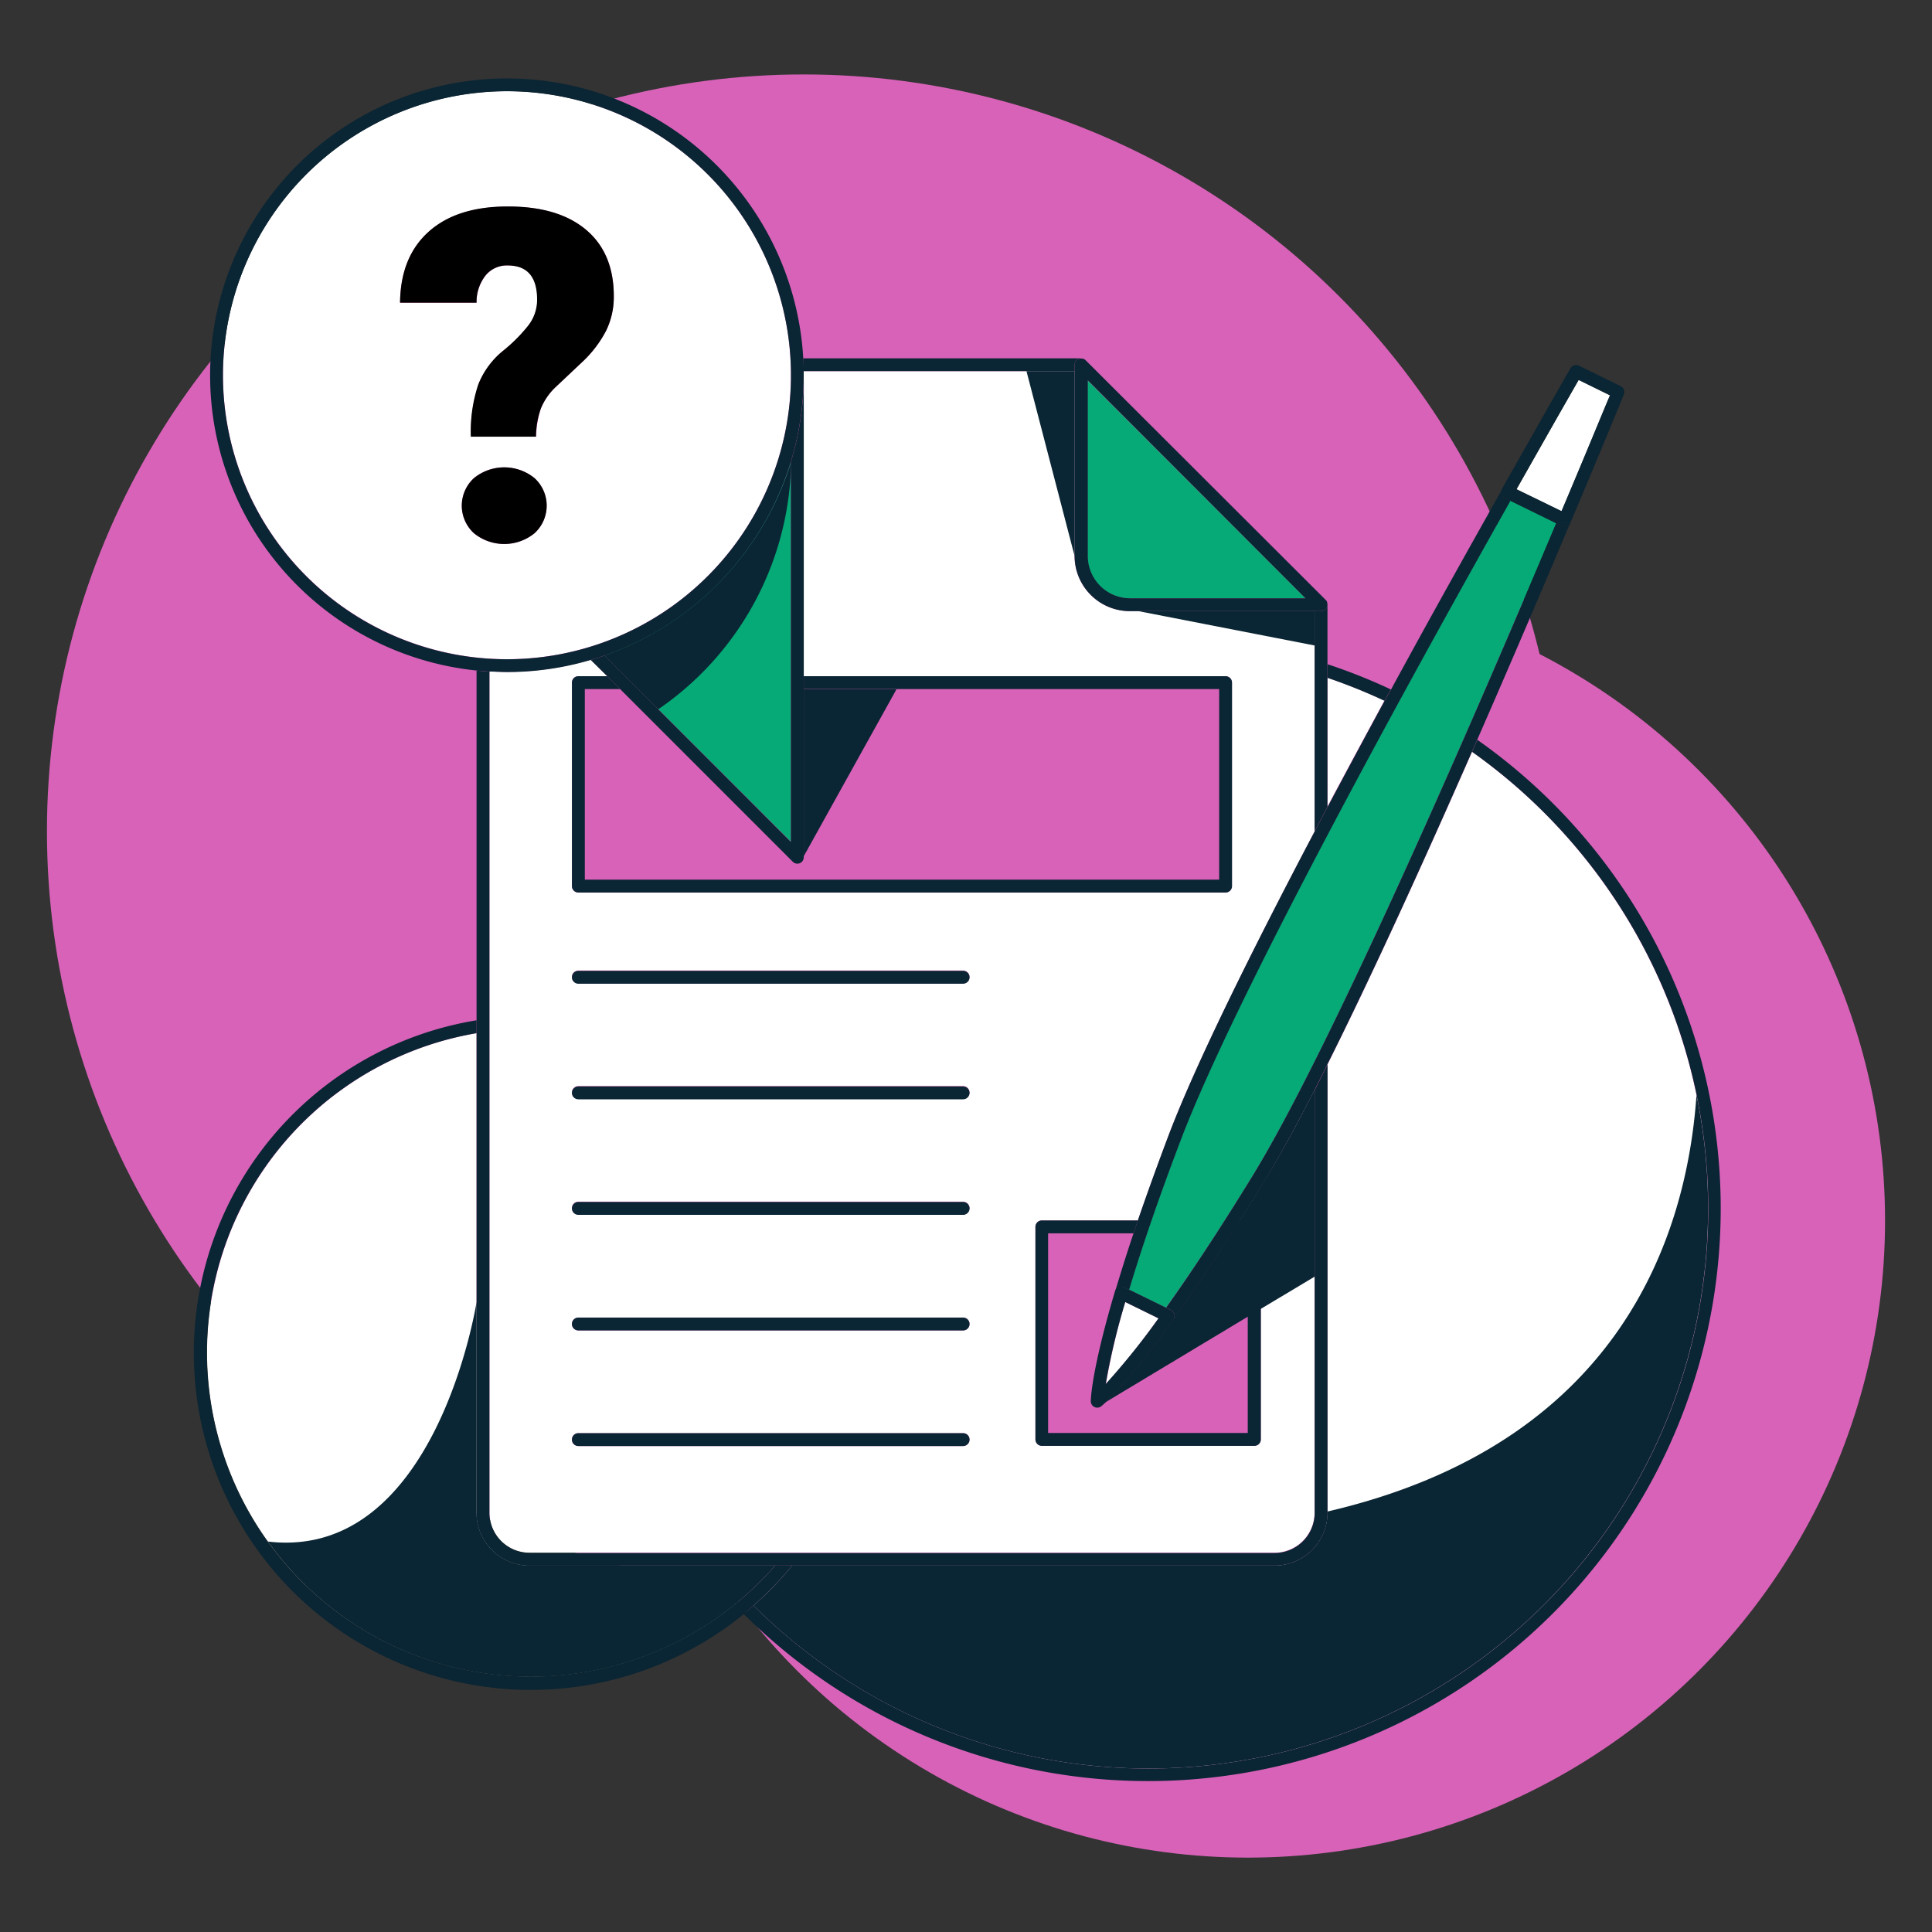 <svg xmlns="http://www.w3.org/2000/svg" viewBox="0 0 300 300"><rect x="0" y="0" width="300" height="300" fill="#333333" stroke="none"/><defs><style>.cls-1{fill:#d962b9;}.cls-2{fill:#fff;}.cls-3{fill:#0a2533;}.cls-4{fill:#05aa77;}</style></defs><title>космос</title><g id="Слой_2" data-name="Слой 2"><circle class="cls-1" cx="124.81" cy="129.08" r="117.52"/><circle class="cls-1" cx="193.78" cy="189.52" r="98.93"/><path class="cls-2" d="M206.13,105.25v20c2.92-5.51,5.91-11.05,8.85-16.47A87.46,87.46,0,0,0,206.13,105.25Z"/><path class="cls-2" d="M265.23,187.64A86.92,86.92,0,0,1,117,249.31a51.76,51.76,0,0,0,6-6.21h74.91a8.23,8.23,0,0,0,8.22-8.22V165.29c7-14,15.05-31.7,22.45-48.55A87.11,87.11,0,0,1,263.43,170h0A86.65,86.65,0,0,1,265.23,187.64Z"/><path class="cls-3" d="M206.13,105.25a87.46,87.46,0,0,1,8.85,3.57l1-1.76a87.89,87.89,0,0,0-9.81-3.91Z"/><path class="cls-3" d="M228.58,116.74A86.94,86.94,0,1,1,117,249.31c-.51.44-1,.88-1.53,1.3A88.93,88.93,0,1,0,229.4,114.88Z"/><path class="cls-2" d="M120.37,243.1A50.31,50.31,0,1,1,74,160.43v74.45a8.22,8.22,0,0,0,8.21,8.22Z"/><path class="cls-3" d="M117,249.31a53.35,53.35,0,0,0,6-6.21h-2.63A50.32,50.32,0,1,1,74,160.43v-2a52.33,52.33,0,1,0,41.49,92.21C116,250.19,116.5,249.75,117,249.31Z"/><path class="cls-2" d="M175.42,94.89a8.57,8.57,0,0,1-8.56-8.56V57.63H124.79c0,.21,0,.42,0,.63V105h65.5a1,1,0,0,1,1,1v31.59a1,1,0,0,1-1,1H89.8a1,1,0,0,1-1-1V106a1,1,0,0,1,1-1h4.49l-2.57-2.56a45.83,45.83,0,0,1-13,1.88c-.91,0-1.82,0-2.72-.09V234.88a6.22,6.22,0,0,0,6.21,6.22H197.91a6.23,6.23,0,0,0,6.22-6.22V169.24c-2.9,5.65-5.58,10.55-7.91,14.35-1.25,2-2.48,4-3.69,5.92h2.25a1,1,0,0,1,1,1v33a1,1,0,0,1-1,1h-33a1,1,0,0,1-1-1v-33a1,1,0,0,1,1-1h14.91q2.11-6.16,4.76-13.18c4.19-11.08,13-28.8,22.71-47.26V94.89ZM149.55,224.54H89.8a1,1,0,1,1,0-2h59.75a1,1,0,0,1,0,2Zm0-17.95H89.8a1,1,0,1,1,0-2h59.75a1,1,0,0,1,0,2Zm0-18H89.8a1,1,0,0,1,0-2h59.75a1,1,0,0,1,0,2Zm0-17.95H89.8a1,1,0,0,1,0-2h59.75a1,1,0,0,1,0,2Zm0-17.94H89.8a1,1,0,0,1,0-2h59.75a1,1,0,0,1,0,2Z"/><path class="cls-3" d="M206.05,94.28a1,1,0,0,1-.92.62h-1v34.18l2-3.79V93.9s0,0,0-.07A1,1,0,0,1,206.05,94.28Z"/><path class="cls-3" d="M168.19,55.7l.09,0Z"/><path class="cls-3" d="M206,93.48s0,.07,0,.1A1,1,0,0,0,206,93.48Z"/><path class="cls-3" d="M74,160.43v74.45a8.23,8.23,0,0,0,8.22,8.22h115.7a8.23,8.23,0,0,0,8.22-8.22V165.29l-2,4v65.64a6.23,6.23,0,0,1-6.22,6.22H82.21A6.23,6.23,0,0,1,76,234.88V104.28c-.67,0-1.34-.09-2-.16v56.31Z"/><path class="cls-3" d="M124.8,57.63h42.06v-1a1,1,0,0,1,.62-.92,1.1,1.1,0,0,1,.44-.07H124.73C124.77,56.3,124.79,57,124.8,57.63Z"/><path class="cls-4" d="M168.86,59.05V86.33a6.58,6.58,0,0,0,6.57,6.57h27.28Z"/><path class="cls-3" d="M167.48,55.71a1,1,0,0,0-.62.92v29.7a8.59,8.59,0,0,0,8.57,8.57h29.7a1,1,0,0,0,1-1.07,2.21,2.21,0,0,0-.05-.25s0-.07,0-.1a1.32,1.32,0,0,0-.19-.29L168.57,55.93a.94.94,0,0,0-.29-.2l-.09,0a1.31,1.31,0,0,0-.27-.06A1.1,1.1,0,0,0,167.48,55.71Zm8,37.19a6.58,6.58,0,0,1-6.57-6.57V59.05L202.71,92.9Z"/><path class="cls-1" d="M189.31,107v29.59H90.8V107h5.49l26.81,26.82a1,1,0,0,0,.71.29,1,1,0,0,0,1-1V107Z"/><path class="cls-3" d="M124.81,107h64.5v29.59H90.81V107h5.48l-2-2H89.81a1,1,0,0,0-1,1v31.59a1,1,0,0,0,1,1h100.5a1,1,0,0,0,1-1V106a1,1,0,0,0-1-1h-65.5Z"/><path class="cls-3" d="M149.55,150.75H89.81a1,1,0,0,0,0,2h59.74a1,1,0,0,0,0-2Z"/><path class="cls-3" d="M149.55,168.7H89.81a1,1,0,0,0,0,2h59.74a1,1,0,0,0,0-2Z"/><path class="cls-3" d="M149.55,186.64H89.81a1,1,0,0,0,0,2h59.74a1,1,0,0,0,0-2Z"/><path class="cls-3" d="M149.55,204.59H89.81a1,1,0,1,0,0,2h59.74a1,1,0,0,0,0-2Z"/><path class="cls-3" d="M149.55,222.54H89.81a1,1,0,0,0,0,2h59.74a1,1,0,0,0,0-2Z"/><path class="cls-1" d="M193.78,191.51v31h-31v-31H176c-1.06,3.18-2,6.18-2.84,9-3.73,12.6-3.77,16.93-3.77,17.11a1,1,0,0,0,.56.9,1.13,1.13,0,0,0,.44.1,1,1,0,0,0,.61-.21s.22-.17.58-.5l0,0,.14-.13c1.37-1.3,4.73-4.81,10.48-12.81,2.82-3.92,5.85-8.41,9.05-13.4Z"/><path class="cls-3" d="M195.78,190.51v33a1,1,0,0,1-1,1h-33a1,1,0,0,1-1-1v-33a1,1,0,0,1,1-1h14.91c-.23.68-.45,1.34-.68,2H162.75v31h31v-31h-2.53c.43-.66.85-1.32,1.28-2h2.25A1,1,0,0,1,195.78,190.51Z"/><path class="cls-4" d="M194.52,182.55h0c12.38-20.2,34.69-71.75,47.13-101.3l-7.16-3.51c-15.72,27.92-42.79,77.09-51.2,99.3-3.3,8.73-6,16.52-8,23.2l5.76,2.82C185.16,197.33,189.68,190.44,194.52,182.55Z"/><path class="cls-3" d="M243.29,81.71a1,1,0,0,1-.35.06,1,1,0,0,1-.44-.1l-.85-.42c-12.44,29.55-34.75,81.1-47.13,101.3h0c-4.84,7.89-9.36,14.78-13.45,20.51l.76.37a1,1,0,0,1,.37,1.49c-5.75,8-9.1,11.5-10.48,12.8,1.38-1.3,4.73-4.81,10.48-12.8,2.82-3.93,5.86-8.42,9.06-13.4l1.27-2q1.82-2.86,3.7-5.93h0c2.33-3.8,5-8.7,7.9-14.35l2-4c7-14,15.05-31.7,22.45-48.55l.82-1.86c5.43-12.4,10.48-24.25,14.46-33.72A1,1,0,0,1,243.29,81.71Z"/><path class="cls-3" d="M215,108.82c-2.94,5.42-5.93,11-8.85,16.47l-2,3.79c-9.72,18.45-18.51,36.17-22.71,47.26q-2.64,7-4.76,13.18c-.23.67-.45,1.34-.67,2-1.07,3.17-2,6.17-2.85,9a1,1,0,0,1,1.4-.62l.77.38c2-6.68,4.68-14.47,8-23.2,8.41-22.21,35.48-71.38,51.2-99.3l-.85-.41a1,1,0,0,1-.43-1.39c4.73-8.4,8.33-14.71,9.86-17.37-1.53,2.66-5.13,9-9.86,17.37-4.9,8.7-11,19.58-17.27,31.12Z"/><path class="cls-2" d="M235.48,76l7,3.41c3.83-9.09,6.58-15.76,7.53-18L245.13,59C243.9,61.14,240.32,67.4,235.48,76Z"/><path class="cls-3" d="M233.13,76.72a1,1,0,0,0,.51.61l.85.41,7.16,3.51.85.42a1,1,0,0,0,.44.1,1,1,0,0,0,.35-.06,1,1,0,0,0,.57-.55c5-11.83,8.27-19.83,8.3-19.91a1,1,0,0,0-.48-1.28l-6.51-3.19a1,1,0,0,0-1.3.4l-.8,1.39c-1.53,2.66-5.13,9-9.86,17.37A1,1,0,0,0,233.13,76.72Zm12-17.73L250,61.36c-1,2.29-3.7,9-7.53,18l-7-3.41C240.32,67.4,243.9,61.14,245.13,59Z"/><path class="cls-2" d="M179.89,204.71l-5.16-2.53a106.51,106.51,0,0,0-3,12.73A111.74,111.74,0,0,0,179.89,204.71Z"/><path class="cls-3" d="M169.94,218.48a1,1,0,0,0,.44.1,1,1,0,0,0,.61-.21s.27-.21.73-.65c1.38-1.3,4.73-4.81,10.48-12.8a1,1,0,0,0-.37-1.49l-.76-.37-5.76-2.82-.77-.38a1,1,0,0,0-1.4.62c-3.73,12.59-3.76,16.92-3.76,17.1A1,1,0,0,0,169.94,218.48Zm4.79-16.3,5.16,2.53a111.74,111.74,0,0,1-8.2,10.2A106.51,106.51,0,0,1,174.73,202.18Z"/><path class="cls-4" d="M122.81,71.69v59l-20.6-20.59-8.35-8.35A46.31,46.31,0,0,0,122.81,71.69Z"/><path class="cls-3" d="M96.29,107l26.82,26.82a1,1,0,0,0,.7.29.91.91,0,0,0,.39-.08,1,1,0,0,0,.61-.92V58.26a45.85,45.85,0,0,1-2,13.43v59.05L93.87,101.79c-.71.25-1.42.48-2.14.69L94.29,105Z"/><path class="cls-2" d="M78.71,102.36a44.1,44.1,0,1,0-44.09-44.1A44.15,44.15,0,0,0,78.71,102.36ZM73.59,82.8a5.79,5.79,0,0,1,0-8.56,7.45,7.45,0,0,1,9.4,0,5.79,5.79,0,0,1,0,8.56,7.45,7.45,0,0,1-9.4,0ZM66.56,36q4.36-3.91,12.26-3.92T91,35.68Q95.31,39.31,95.31,46a11.92,11.92,0,0,1-1.17,5.31,18,18,0,0,1-3.73,4.9l-4,3.77a9.6,9.6,0,0,0-2.4,3.4,13.72,13.72,0,0,0-.74,4.42H73.15a23,23,0,0,1,1.16-8.12,12.78,12.78,0,0,1,3.77-5.16,24.9,24.9,0,0,0,4-4,6.49,6.49,0,0,0,1.36-4q0-5.31-4.58-5.31a4.26,4.26,0,0,0-3.42,1.54A6.64,6.64,0,0,0,74,47H62.12Q62.2,39.91,66.56,36Z"/><path class="cls-3" d="M76,104.28c.9,0,1.81.08,2.72.08a45.9,45.9,0,0,0,13-1.88c.72-.21,1.43-.44,2.14-.69a46.09,46.09,0,0,0,30.94-43.53c0-.21,0-.42,0-.63,0-.67,0-1.33-.07-2A46.09,46.09,0,1,0,74,104.12C74.65,104.19,75.32,104.24,76,104.28Zm2.72-90.11A44.1,44.1,0,1,1,34.62,58.26,44.14,44.14,0,0,1,78.71,14.17Z"/><path d="M75.4,42.76a4.26,4.26,0,0,1,3.42-1.54q4.58,0,4.58,5.31a6.49,6.49,0,0,1-1.36,4,24.9,24.9,0,0,1-4,4,12.78,12.78,0,0,0-3.77,5.16,23,23,0,0,0-1.16,8.12H83.22A13.72,13.72,0,0,1,84,63.39a9.6,9.6,0,0,1,2.4-3.4l4-3.77a18,18,0,0,0,3.73-4.9A11.92,11.92,0,0,0,95.31,46q0-6.7-4.32-10.33T78.82,32.06q-7.89,0-12.26,3.92T62.12,47H74A6.64,6.64,0,0,1,75.4,42.76Z"/><path d="M83,82.8a5.79,5.79,0,0,0,0-8.56,7.45,7.45,0,0,0-9.4,0,5.79,5.79,0,0,0,0,8.56,7.45,7.45,0,0,0,9.4,0Z"/><path class="cls-3" d="M204.13,169.24v29l-8.35,5-2,1.2-22.2,13.35.14-.13c1.37-1.3,4.73-4.81,10.48-12.81,2.82-3.92,5.85-8.41,9.05-13.4.43-.66.85-1.32,1.28-2,1.21-1.9,2.44-3.88,3.69-5.92C198.55,179.79,201.23,174.89,204.13,169.24Z"/><path class="cls-3" d="M122.81,72.94a47.4,47.4,0,0,1-20.6,37.2l-8.35-8.35a46.31,46.31,0,0,0,29-30.1S122.83,72.13,122.81,72.94Z"/><polygon class="cls-3" points="166.86 57.63 166.86 86.33 159.39 57.63 166.86 57.63"/><polygon class="cls-3" points="204.13 94.89 204.13 100.23 176.74 94.89 204.13 94.89"/><polygon class="cls-3" points="139.2 107.04 124.81 132.95 124.81 107.04 139.2 107.04"/><path class="cls-3" d="M120.37,243.1a50.25,50.25,0,0,1-78.77-3.73C67.75,242.45,74,202.18,74,202.18v32.7a8.22,8.22,0,0,0,8.21,8.22Z"/><path class="cls-3" d="M265.23,187.64A86.92,86.92,0,0,1,117,249.31a51.76,51.76,0,0,0,6-6.21h74.91a8.23,8.23,0,0,0,8.22-8.22v-.17c45.58-10.6,55.8-43,57.3-64.68A86.65,86.65,0,0,1,265.23,187.64Z"/></g></svg>